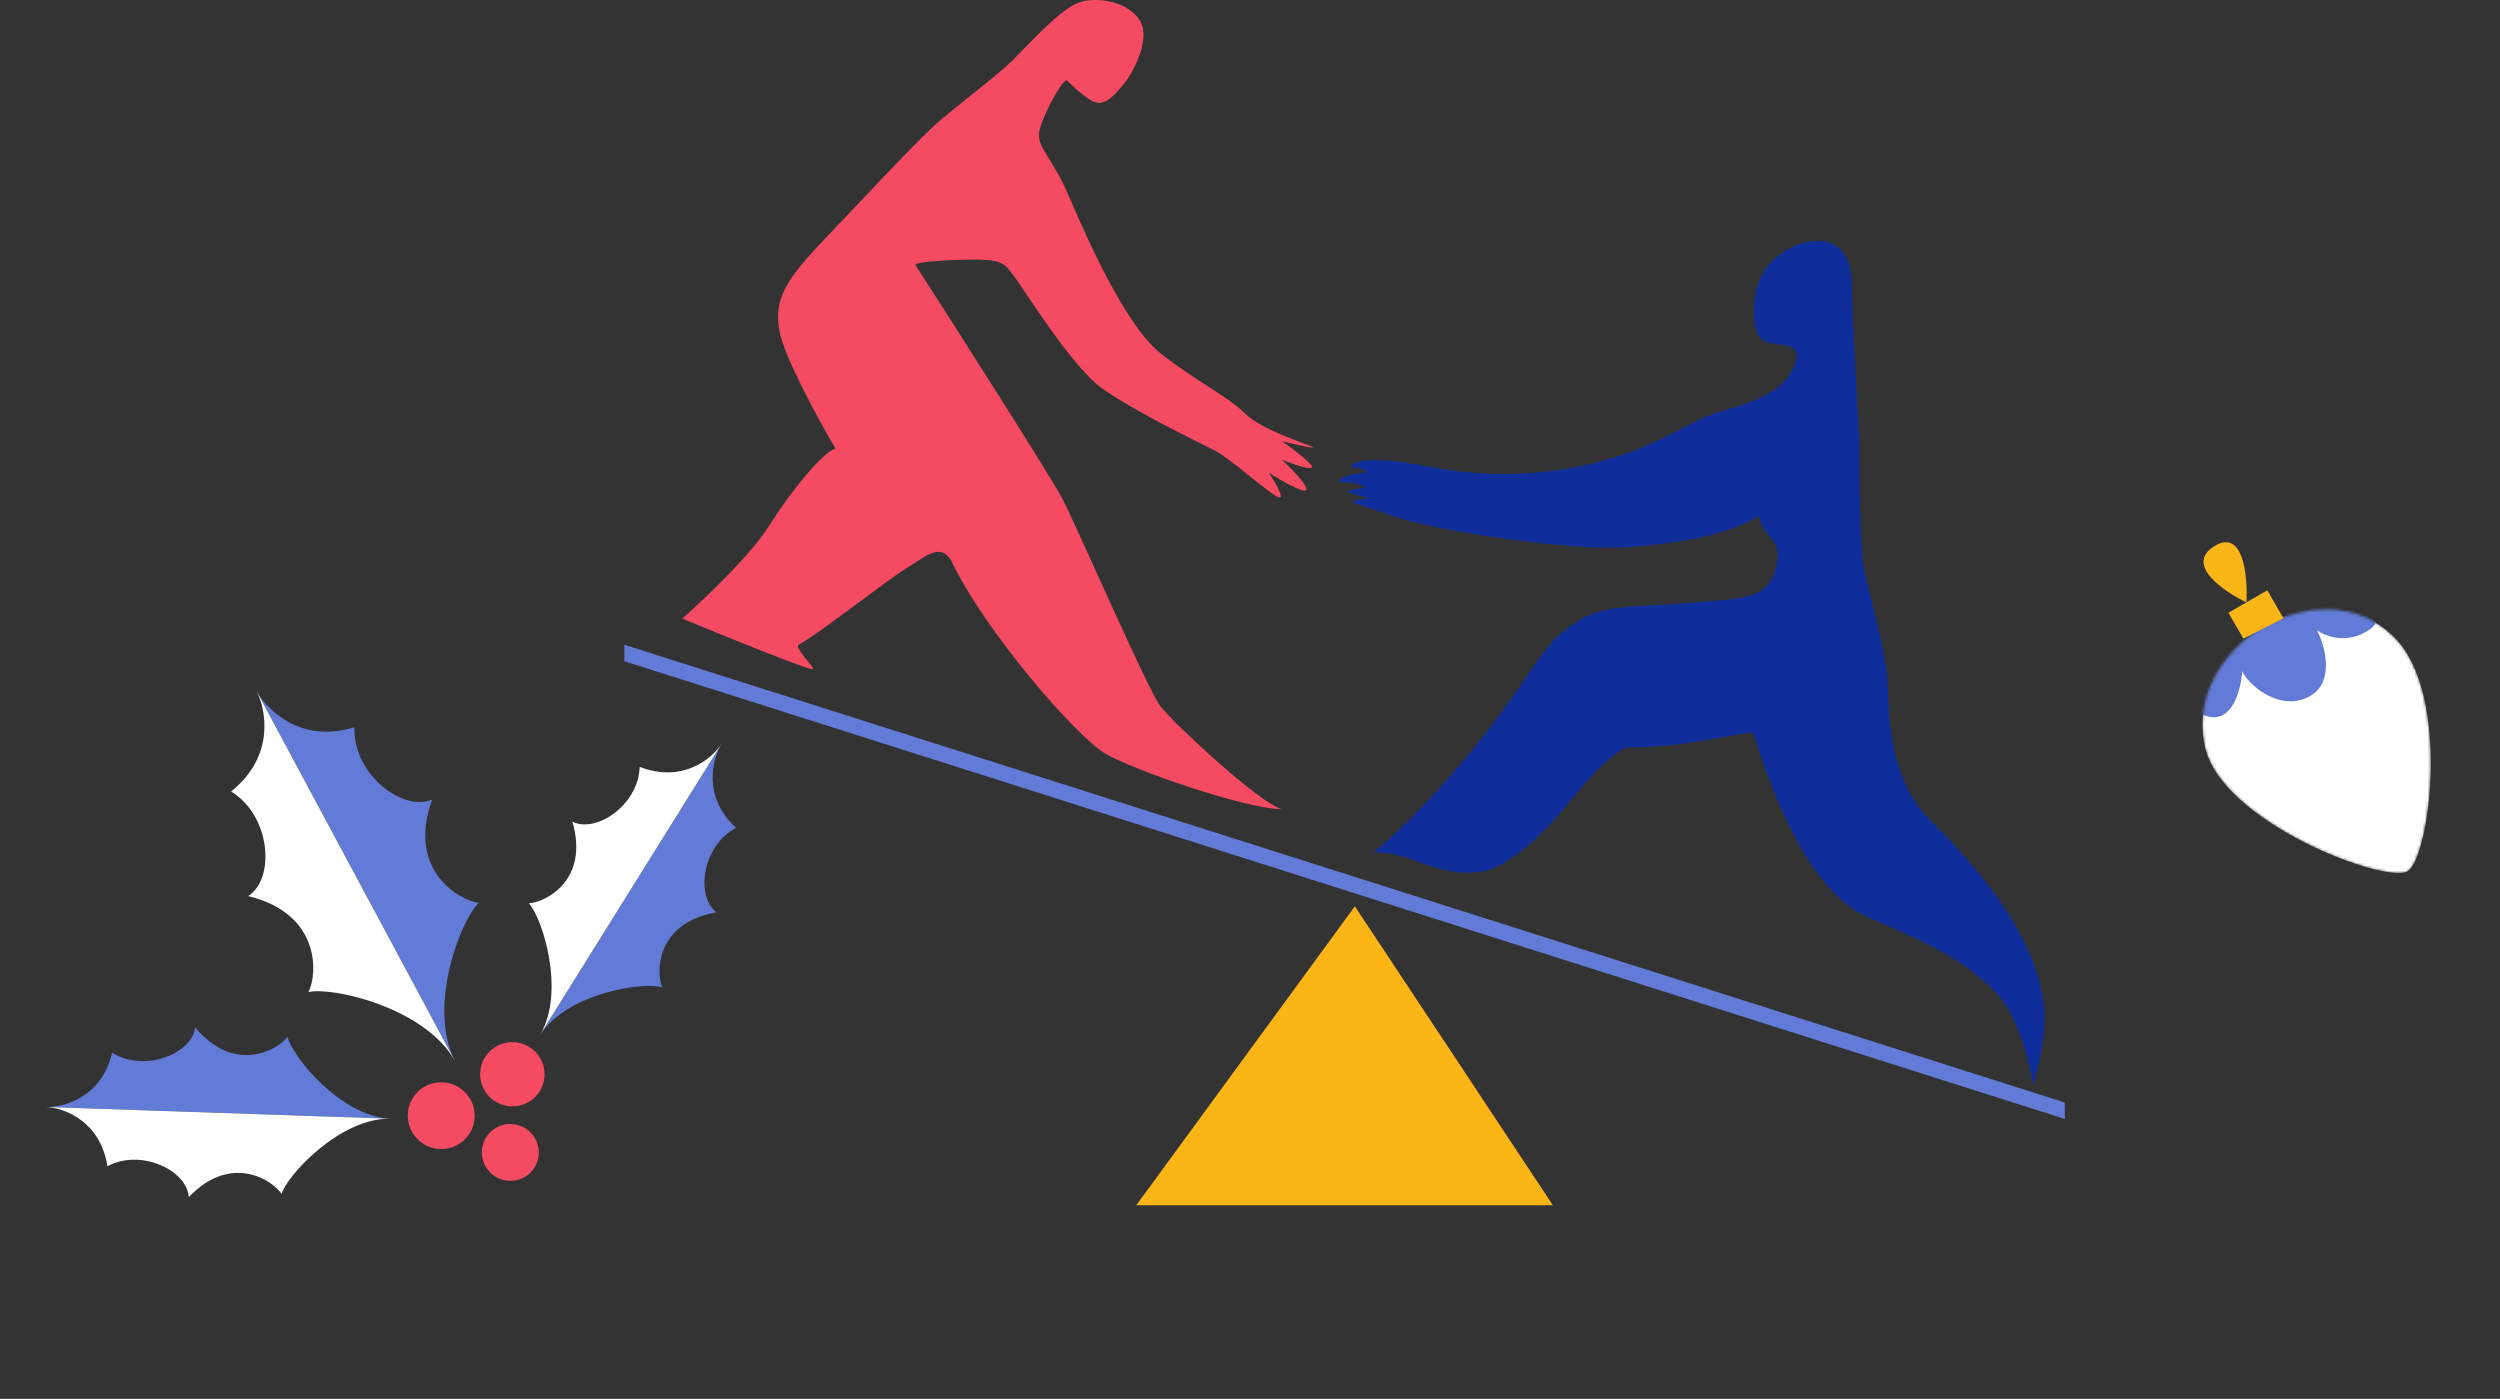 <?xml version="1.0" encoding="UTF-8"?> <svg xmlns="http://www.w3.org/2000/svg" width="949" height="531" viewBox="0 0 949 531" fill="none"><rect x="0" y="0" width="949" height="531" fill="#333333" stroke="none"/> <path d="M274.018 282.179L204.987 392.865C215.313 376.916 244.221 372.572 251.416 374.787C249.06 369.648 248.592 350.375 272.002 346.301C263.973 340.396 266.48 321.058 279.408 314.248C266.504 302.427 270.438 287.943 274.018 282.179Z" fill="#627BD6"></path> <path d="M17.36 420.207L148.161 424.664C129.123 423.695 110.842 400.902 109.156 393.586C105.873 398.181 89.365 408.185 74.078 390.005C72.977 399.878 54.919 407.347 42.515 399.578C38.722 416.607 24.165 420.426 17.36 420.207Z" fill="#627BD6"></path> <path d="M274.018 282.179L204.987 392.865C214.772 376.58 205.9 348.351 200.733 342.885C206.394 342.727 223.93 334.64 217.263 311.879C226.116 316.463 242.399 305.684 242.818 291.101C259.141 297.44 270.415 287.928 274.018 282.179Z" fill="white"></path> <path d="M17.36 420.207L148.161 424.664C129.102 424.329 109.031 446.051 106.876 453.235C103.897 448.426 88.072 437.315 71.644 454.41C71.183 444.483 53.648 435.795 40.77 442.698C38.084 425.448 24.164 420.454 17.36 420.207Z" fill="white"></path> <path d="M97.243 262.072L172.707 402.744C162.063 382.074 175.047 348.921 181.777 342.69C174.888 342.024 154.149 330.701 164.072 303.512C152.918 308.36 133.92 293.86 134.56 276.048C114.161 282.411 101.183 269.382 97.243 262.072Z" fill="#627BD6"></path> <path d="M97.243 262.072L172.707 402.744C161.378 382.439 126.017 374.489 117.071 376.588C120.349 370.52 122.439 347.066 94.224 340.143C104.477 333.615 102.947 309.833 87.725 300.451C104.386 287.12 101.153 269.398 97.243 262.072Z" fill="white"></path> <ellipse cx="194.487" cy="407.781" rx="12.188" ry="12.234" transform="rotate(-72.889 194.487 407.781)" fill="#F44B62"></ellipse> <ellipse cx="193.719" cy="437.463" rx="10.782" ry="10.822" transform="rotate(-72.889 193.719 437.463)" fill="#F44B62"></ellipse> <ellipse cx="167.492" cy="423.503" rx="12.657" ry="12.705" transform="rotate(-72.889 167.492 423.503)" fill="#F44B62"></ellipse> <mask id="mask0_203_3088" style="mask-type:alpha" maskUnits="userSpaceOnUse" x="836" y="231" width="87" height="101"> <path d="M908.754 241.756C891.235 224.534 867.713 232.492 858.142 238.624C849.037 243.88 832.044 260.162 836.915 283.233C843.003 312.071 905.42 335.652 913.888 330.763C922.356 325.875 930.652 263.284 908.754 241.756Z" fill="#0360AE"></path> </mask> <g mask="url(#mask0_203_3088)"> <path d="M908.754 241.756C891.235 224.534 867.713 232.492 858.142 238.624C849.037 243.88 832.044 260.162 836.915 283.233C843.003 312.071 905.42 335.652 913.888 330.763C922.356 325.875 930.652 263.284 908.754 241.756Z" fill="white"></path> <path d="M886.493 227.496C889.911 228.435 909.224 232.697 898.978 239.333C890.782 244.642 882.618 241.486 879.56 239.245C882.72 245.541 886.476 259.425 876.218 264.587C864.762 270.353 852.946 259.25 851.135 254.729C850.888 259.743 848.194 275.156 837.441 271.782C826.611 268.383 827.254 251.647 828.929 243.704L886.493 227.496Z" fill="#627BD6"></path> </g> <path d="M845.919 232.593L851.586 242.408L866.808 234.71L860.669 224.077L845.919 232.593Z" fill="#FBB517"></path> <path d="M852.748 228.651C844.025 224.478 829.358 214.382 840.47 207.385C851.581 200.388 853.285 218.647 852.748 228.651Z" fill="#FBB517"></path> <path d="M514.304 344.048L431.325 457.523H589.481L514.304 344.048Z" fill="#FBB517"></path> <path d="M783.806 424.758L237 251V244.757L783.806 418.515V424.758Z" fill="#627BD6"></path> <path d="M582.389 252.559C557.424 290.573 531.325 315.679 521.396 323.481C523.523 323.481 529.055 323.906 534.162 325.608C546.927 330.573 560.403 334.828 571.75 327.027C592.317 314.261 600.828 292.984 617.14 283.764C641.253 283.764 658.984 278.091 665.367 278.091C666.785 280.218 680.969 336.246 709.338 348.303C737.707 360.36 746.927 366.034 757.565 376.672C766.075 385.182 770.567 403.858 771.749 412.133C772.695 408.823 774.728 401.069 775.295 396.53C776.004 390.856 778.132 379.509 770.331 361.778C762.529 344.048 749.763 328.445 732.742 311.424C715.721 294.403 717.139 267.452 716.43 257.523C715.721 247.594 710.047 227.027 707.92 217.807C705.792 208.588 705.792 174.545 705.792 168.871C705.792 163.198 702.955 122.063 702.955 107.879C702.955 93.695 693.735 91.567 692.317 91.567C690.898 91.567 682.388 90.148 673.168 98.659C663.948 107.17 664.657 124.191 668.204 128.446C671.75 132.701 685.934 127.737 680.969 139.084C676.005 150.432 662.53 153.269 651.182 156.815C639.835 160.361 624.941 173.127 593.736 178.091C562.53 183.056 542.672 176.673 531.325 175.254C519.977 173.836 513.594 175.254 512.885 176.673C512.176 178.091 519.977 177.382 517.85 179.51C508.63 180.219 506.502 183.056 509.339 183.056C514.445 183.056 517.613 184.474 518.559 185.183C516.195 185.42 511.467 186.034 511.467 186.602C511.467 187.311 522.814 189.439 517.85 189.439C513.878 189.439 513.358 190.384 513.595 190.857C515.959 191.566 522.247 193.552 528.488 195.822C546.928 202.205 595.864 208.588 613.594 207.878C631.324 207.169 656.147 203.623 667.494 195.822C670.331 205.751 677.424 204.332 673.877 216.389C670.331 228.446 659.693 227.027 637.707 229.155C615.722 231.283 600.119 226.318 582.389 252.559Z" fill="#102E9B"></path> <path d="M295.865 125.609C297.567 135.255 310.759 159.415 317.141 170.29C312.177 171.708 300.12 186.602 291.61 200.077C284.801 210.857 267.023 227.736 258.986 234.829C275.534 241.684 308.631 255.112 308.631 253.977C308.631 252.559 302.248 246.885 302.957 244.758C307.212 243.339 336.999 219.935 344.092 215.68C351.184 211.424 356.857 205.751 361.113 212.843C373.879 239.793 408.63 279.509 419.269 285.892C429.907 292.275 473.169 307.169 486.644 307.169C478.133 305.041 445.51 274.545 440.545 268.162C435.581 261.779 408.63 199.368 402.957 188.729C398.418 180.219 364.186 126.555 347.638 100.787C346.692 100.314 348.489 99.226 363.24 98.659C381.68 97.95 380.971 100.077 384.517 104.333C388.063 108.588 406.503 139.084 418.559 147.595C430.616 156.106 455.439 168.162 461.112 170.999C466.786 173.836 481.68 187.311 485.226 188.729C488.063 189.864 484.044 183.056 481.68 179.51C486.171 182.347 495.297 187.595 495.864 185.893C496.431 184.19 489.954 177.618 486.644 174.545C490.19 175.964 497.424 178.517 497.992 177.382C498.559 176.247 490.663 170.29 486.644 167.453C491.372 168.635 500.261 170.715 497.992 169.581C495.155 168.162 478.843 163.198 472.46 156.815C466.077 150.432 454.02 144.758 440.545 134.12C427.07 123.482 412.176 89.439 405.793 74.546C399.41 59.652 393.737 56.106 394.446 50.432C395.155 44.758 403.666 29.156 405.084 30.574C406.503 31.993 413.595 39.085 417.141 39.085C420.687 39.085 424.233 34.83 427.07 31.283C429.907 27.737 436.999 14.971 432.744 7.879C428.488 0.787 417.141 -1.341 410.049 0.787C402.957 2.915 390.9 16.39 384.517 22.773C378.134 29.156 362.531 40.503 354.73 47.595C346.928 54.688 329.198 73.836 313.595 90.148C297.993 106.46 293.737 113.553 295.865 125.609Z" fill="#F44B62"></path> </svg> 